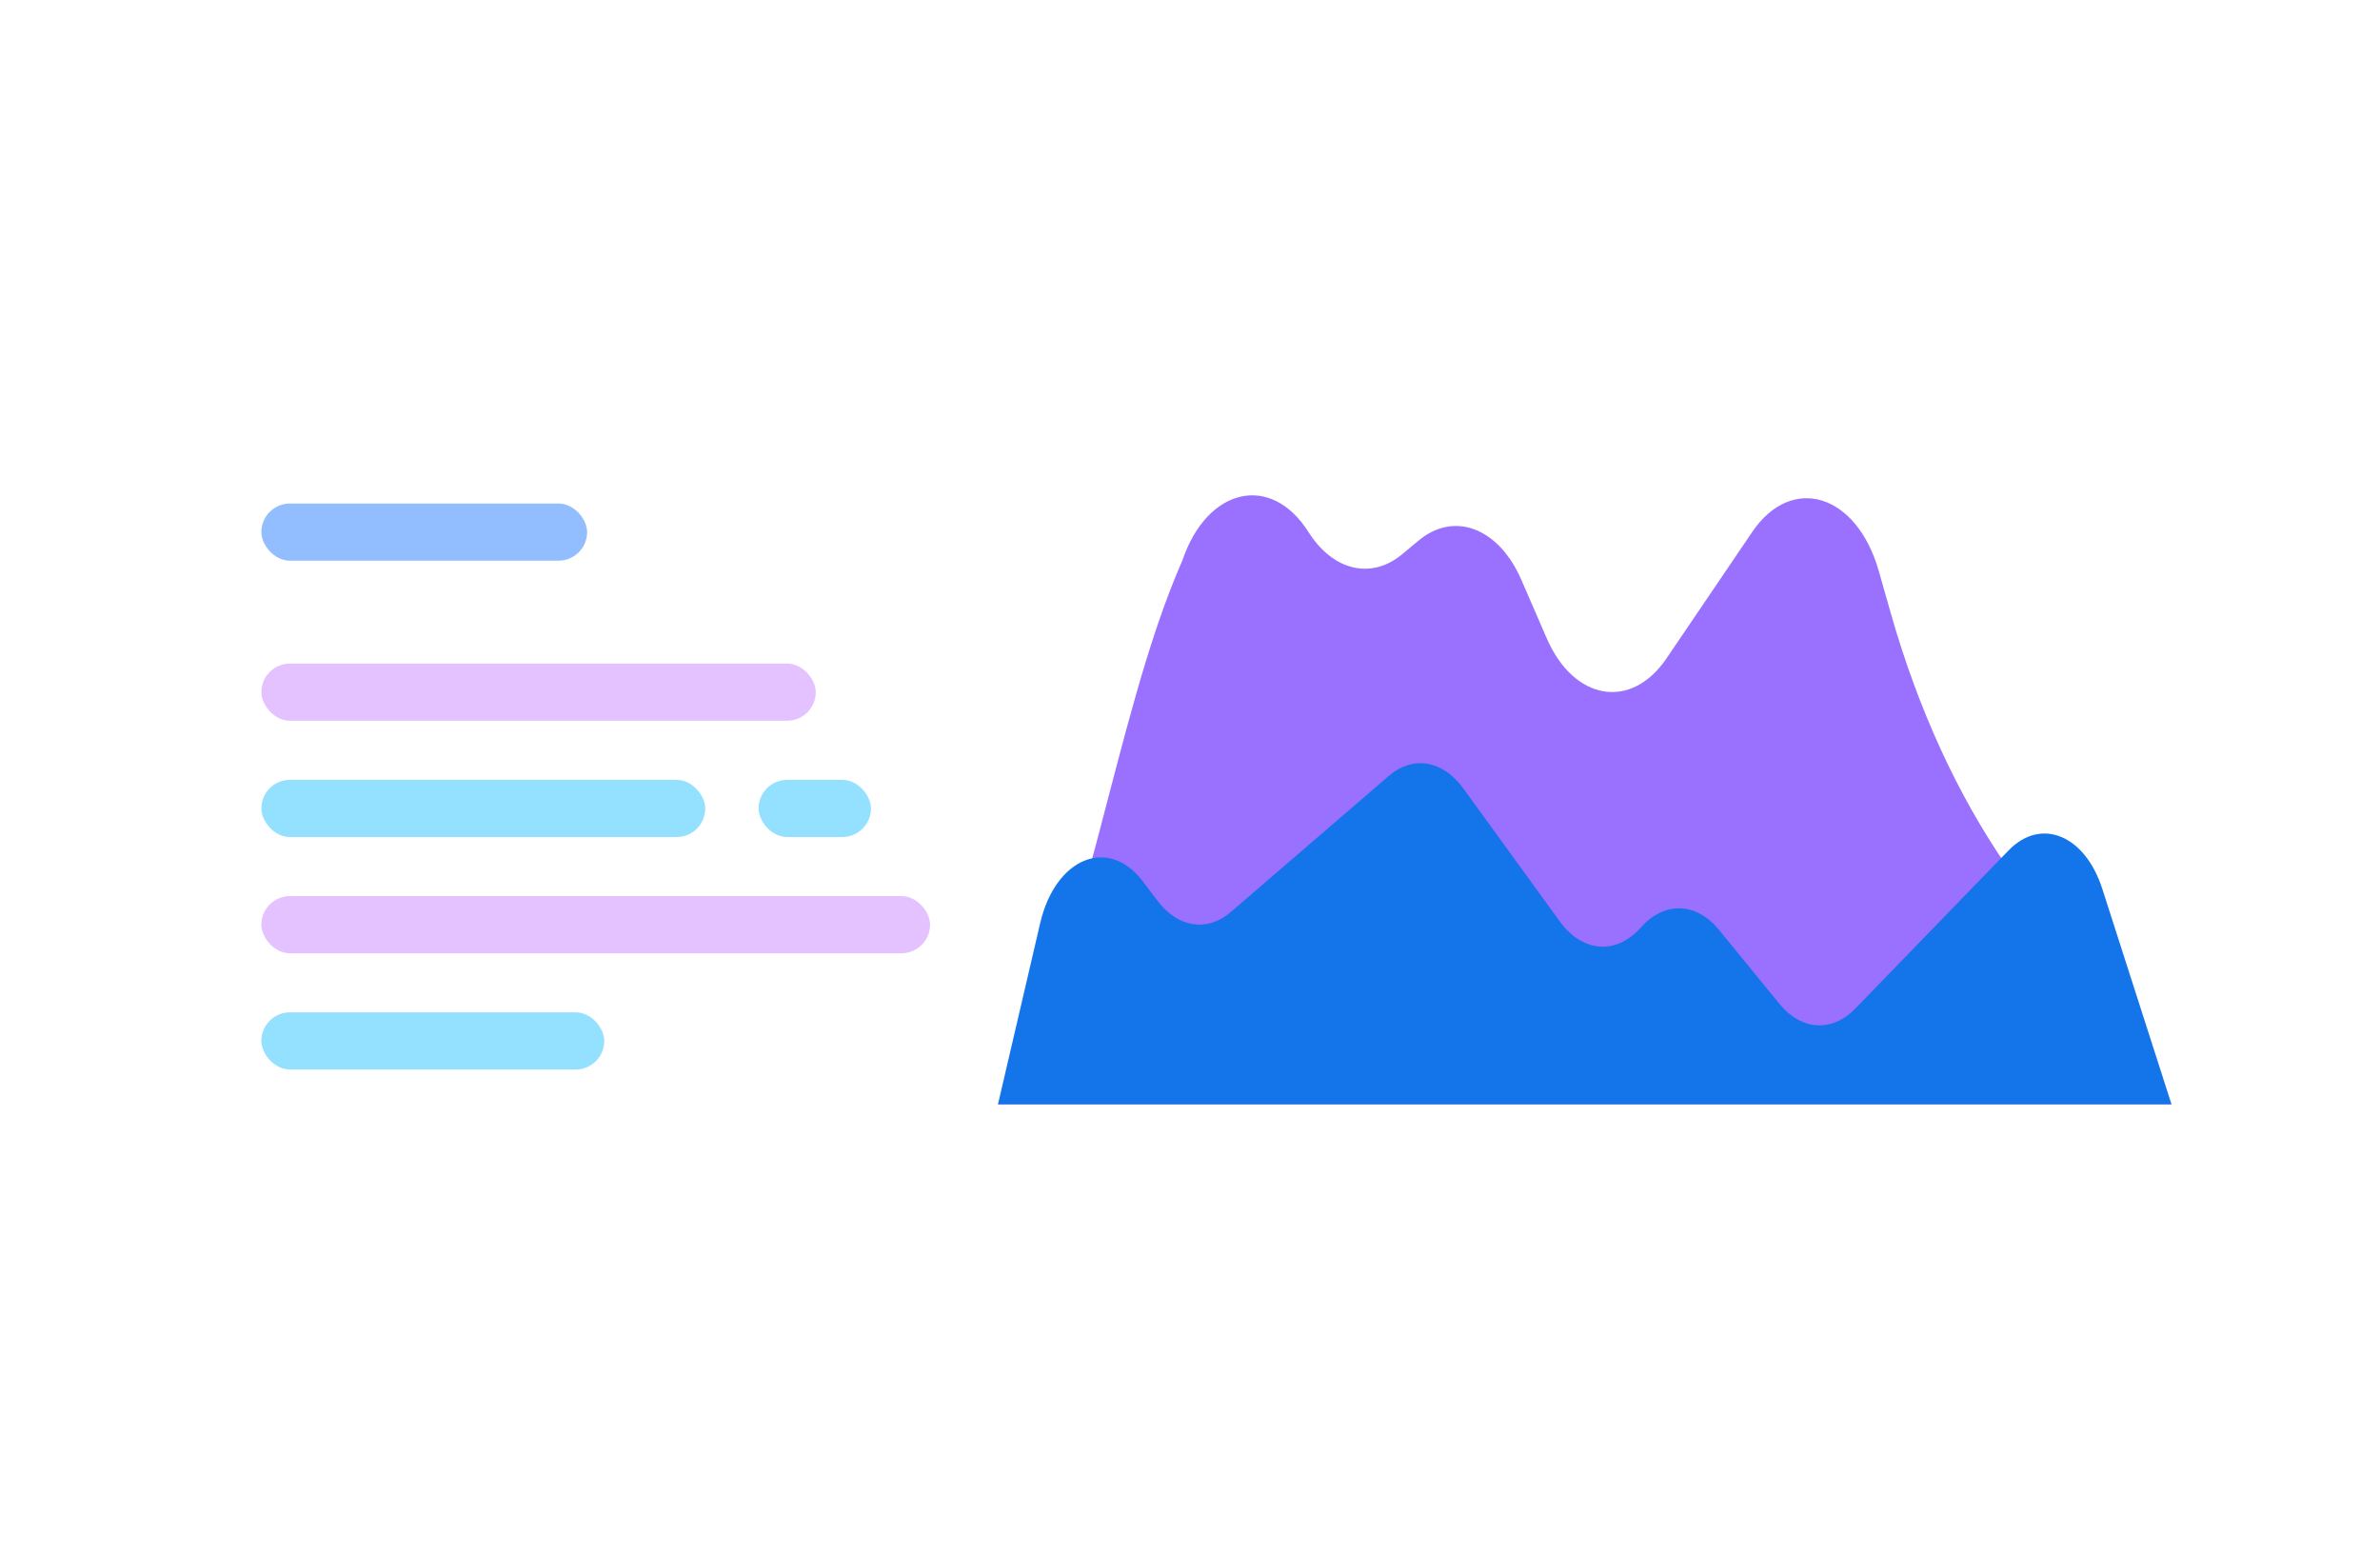 <?xml version="1.0" encoding="UTF-8"?>
<svg id="Layer_1" xmlns="http://www.w3.org/2000/svg" xmlns:xlink="http://www.w3.org/1999/xlink" version="1.1" viewBox="0 0 630.19 411.88">
  <!-- Generator: Adobe Illustrator 29.8.2, SVG Export Plug-In . SVG Version: 2.1.1 Build 3)  -->
  <defs>
    <style>
      .st0 {
        fill: #9a70ff;
      }

      .st1 {
        fill: #94e1ff;
      }

      .st2 {
        fill: #e4c2ff;
      }

      .st3 {
        fill: #92beff;
      }

      .st4 {
        fill: #fff;
        filter: url(#drop-shadow-1);
      }

      .st5 {
        fill: #1474e9;
      }
    </style>
    <filter id="drop-shadow-1" x="37.52" y="58.67" width="561" height="314" filterUnits="userSpaceOnUse">
      <feOffset dx="3" dy="3"/>
      <feGaussianBlur result="blur" stdDeviation="4"/>
      <feFlood flood-color="#b2b2b2" flood-opacity=".75"/>
      <feComposite in2="blur" operator="in"/>
      <feComposite in="SourceGraphic"/>
    </filter>
  </defs>
  <path class="st4" d="M583.01,113.27v206.64c0,20.49-16.61,37.1-37.1,37.1H84.33c-20.49,0-37.1-16.61-37.1-37.1V113.27c0-24.77,20.08-44.84,44.84-44.84h446.09c24.77,0,44.84,20.08,44.84,44.84Z"/>
  <rect class="st3" x="69.2" y="133.29" width="86.26" height="15.13" rx="7.57" ry="7.57"/>
  <rect class="st2" x="69.2" y="175.66" width="146.8" height="15.13" rx="7.57" ry="7.57"/>
  <rect class="st1" x="69.2" y="206.44" width="117.54" height="15.13" rx="7.57" ry="7.57"/>
  <rect class="st1" x="200.86" y="206.44" width="29.76" height="15.13" rx="7.57" ry="7.57"/>
  <rect class="st2" x="69.2" y="237.21" width="177.07" height="15.13" rx="7.57" ry="7.57"/>
  <rect class="st1" x="69.2" y="267.98" width="90.81" height="15.13" rx="7.57" ry="7.57"/>
  <g>
    <path class="st0" d="M264.25,292.32c23.39-36.21,30.12-101.4,48.82-143.95,6.57-19.37,23.5-23.19,33.4-7.53h0c6.51,10.29,16.66,12.68,24.86,5.83l4.26-3.55c9.46-7.9,21.26-3.4,27.24,10.37l6.71,15.45c7.2,16.58,22.37,19.13,31.73,5.34l22.7-33.47c10.46-15.42,27.67-10.12,33.49,10.3l3.22,11.3c7.2,25.27,17.65,48.04,30.71,66.92l43.59,63.01h-310.73Z"/>
    <path class="st5" d="M264.25,292.32l11.17-47.93c4.04-17.35,18.11-23.08,27.19-11.07l3.85,5.09c5.43,7.19,13.2,8.39,19.45,3l41.85-36.04c6.36-5.48,14.28-4.13,19.71,3.35l25.53,35.18c6.01,8.28,14.96,8.96,21.47,1.62h0c6.21-7,14.68-6.74,20.7.63l15.98,19.56c5.81,7.12,13.95,7.63,20.12,1.26l40.59-41.87c8.57-8.84,20.23-4.05,24.8,10.19l18.32,57.02h-310.73Z"/>
  </g>
</svg>